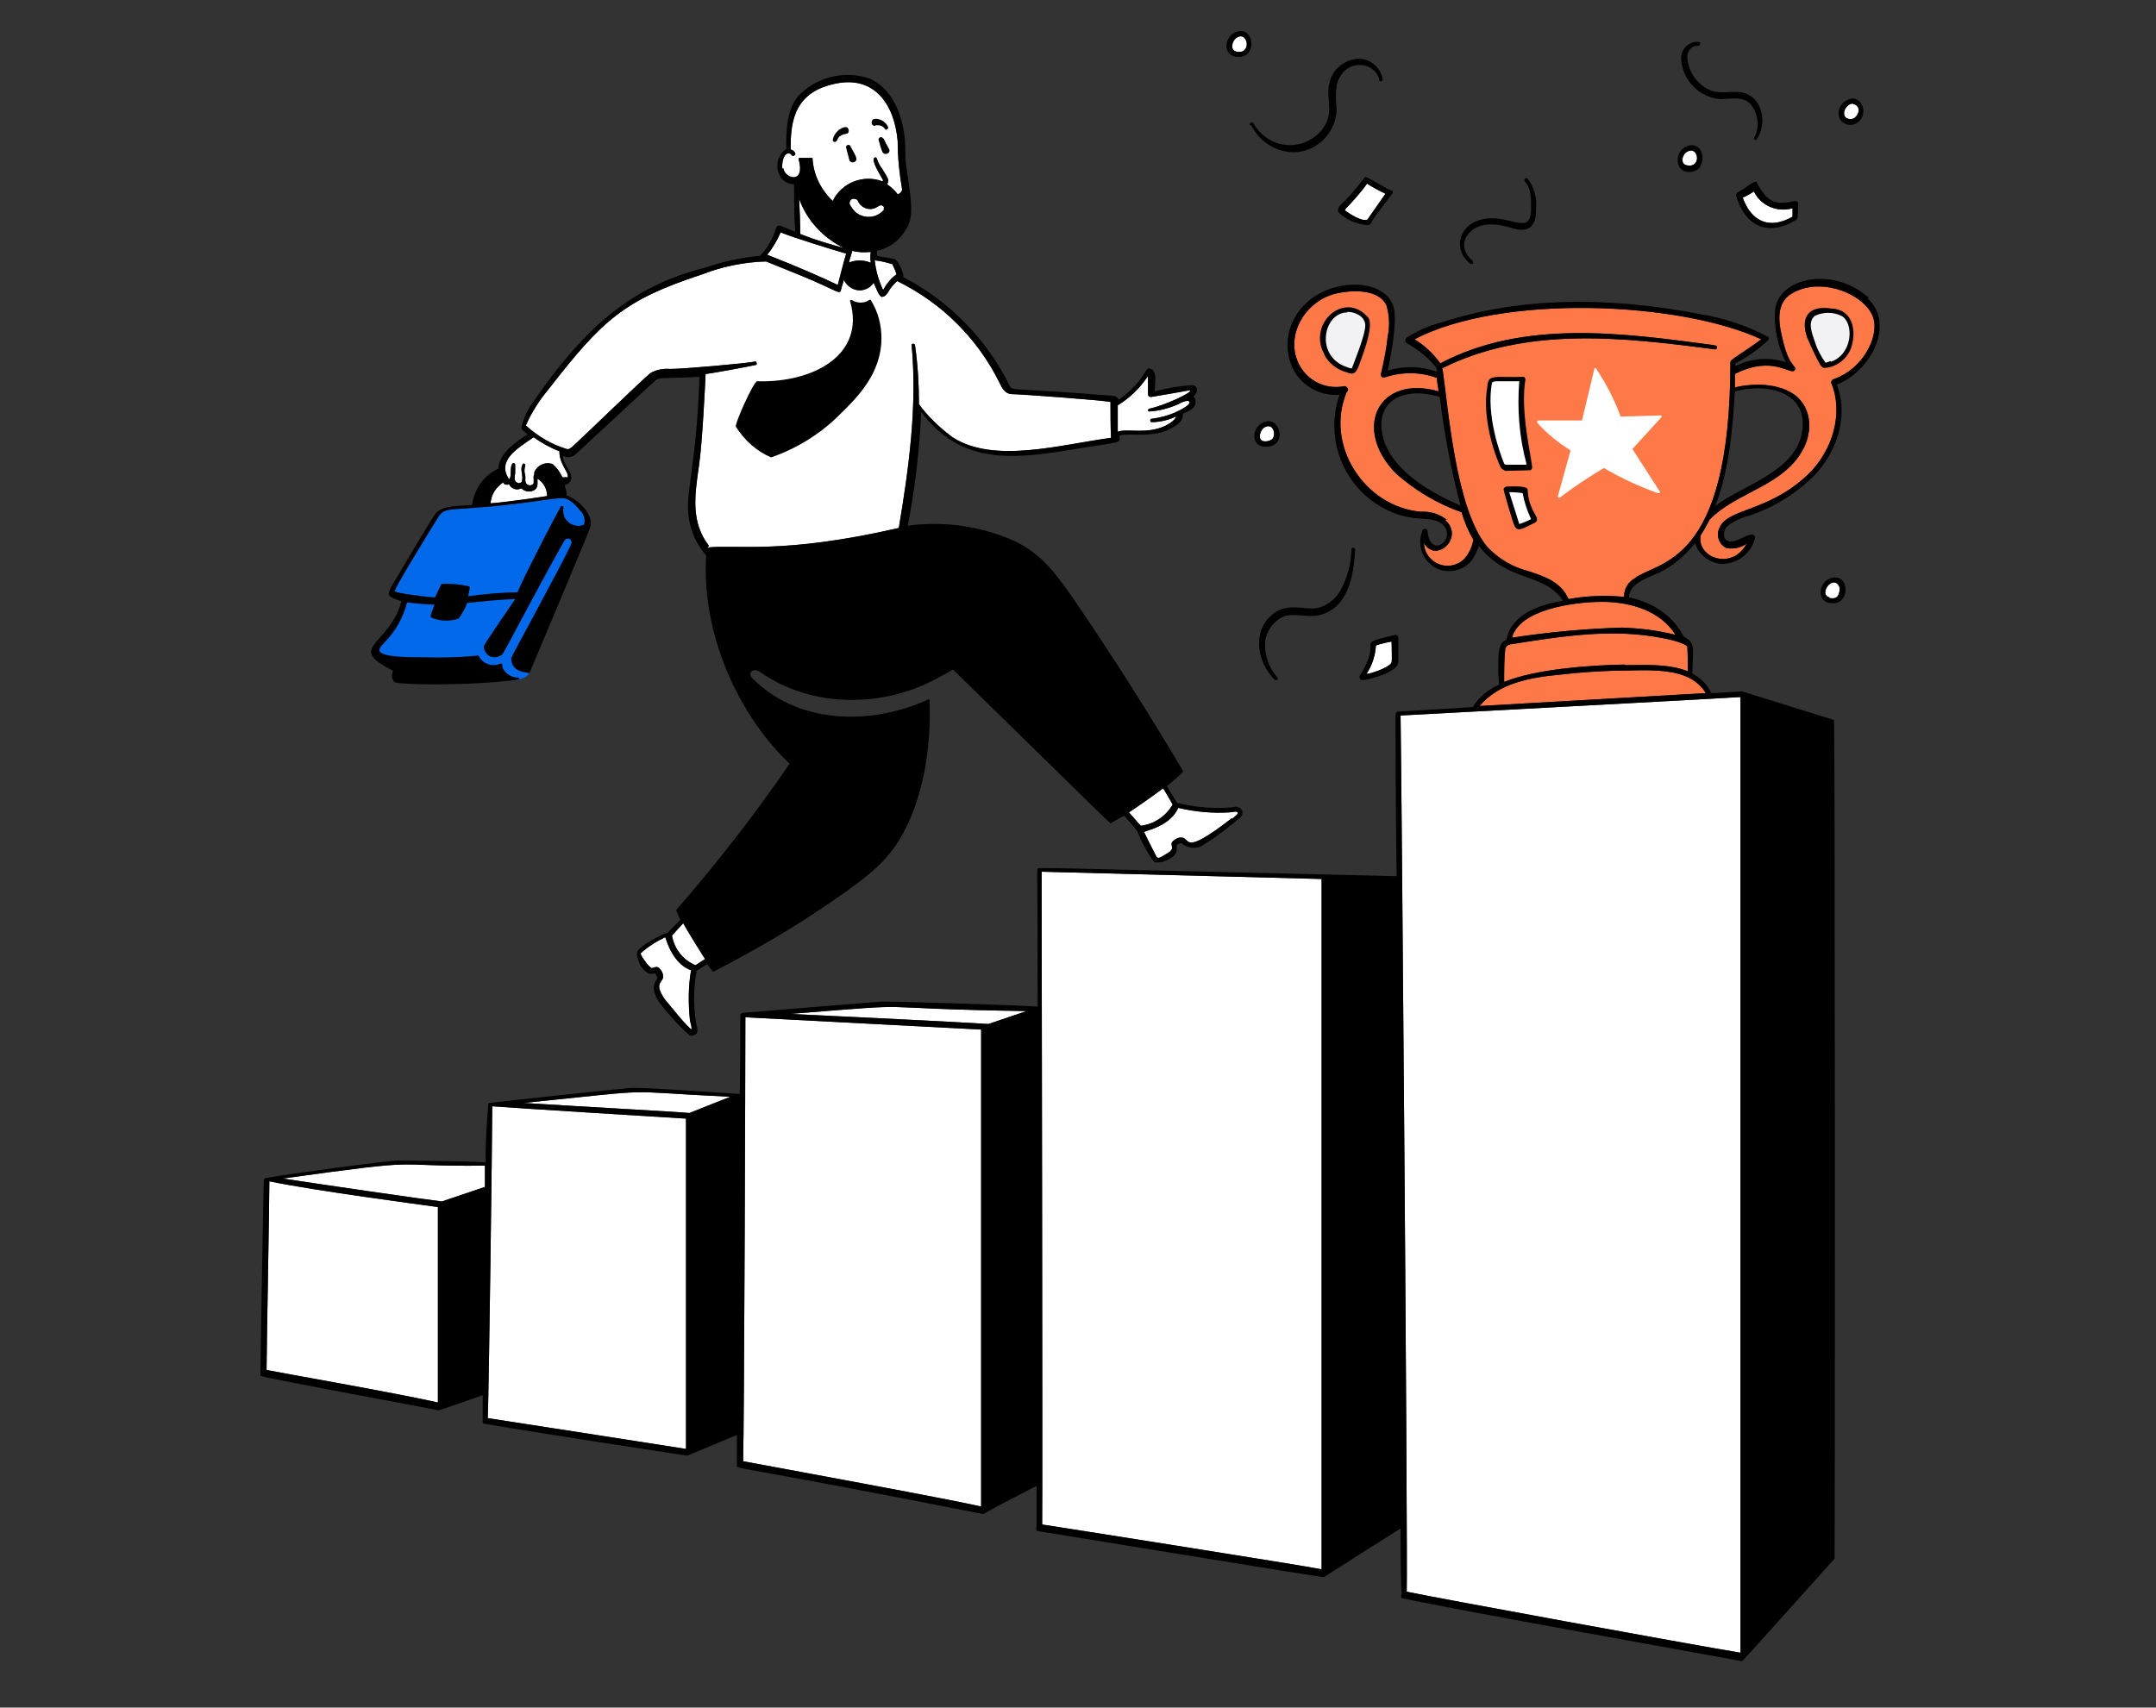 <?xml version="1.0" encoding="UTF-8"?>
<svg id="stage" xmlns="http://www.w3.org/2000/svg" version="1.1" viewBox="0 0 385 305">
  <rect x="0" y="0" width="385" height="305" fill="#333333" stroke="none"/>
  <defs>
    <style>
      .cls-1 {
        fill: #ff7948;
      }

      .cls-1, .cls-2, .cls-3, .cls-4, .cls-5 {
        stroke-width: 0px;
      }

      .cls-2 {
        fill: #0269eb;
      }

      .cls-3 {
        fill: #000;
      }

      .cls-4 {
        fill: #f2f2f4;
      }

      .cls-5 {
        fill: #fff;
      }
    </style>
  </defs>
  <path class="cls-2" d="M72.2,107.2s-.6,3.5-1.7,4.7c-1.1,1.1-3.6,3.2-3.4,4.1s2.9,2.1,4.7,2.2,19,3.6,20.7,3.2,1.9-.9,2.1-1.4,8.5-23.8,8.5-23.8l-2.2-.9-28.7,12.1Z"/>
  <path class="cls-5" d="M250.1,127.8c3.4-.2,58.1-3.1,60.7-3.3v170.7c-9.1-1.5-54.4-9.8-59.6-10.9.2-7.6-.9-143.8-1.1-156.5Z"/>
  <path class="cls-5" d="M186,155.7c7.6.2,46,1.2,50,1.3v123.3c-3.4-.7-48.5-7.8-49.9-8,.1-8.9-.1-106.3-.1-116.5h0Z"/>
  <path class="cls-5" d="M133.1,181.7l42.1,2.2v85.2c-4.4-1.1-38.2-7.3-42.5-8.1.2-6.3.4-71.4.4-79.3h0Z"/>
  <path class="cls-5" d="M183.6,180.5l-7.1,2.4c-4.5-.3-26.7-1.4-35.4-1.8,26.3-2.1,10.4-1,42.6-.5h-.1Z"/>
  <path class="cls-5" d="M87.9,197.6c5.3.4,31.4,2,34.6,2.2v59c-2.4-.4-34.1-5.3-35.4-5.5.2-4.7.8-49.9.8-55.6Z"/>
  <path class="cls-5" d="M47.6,244.7c0-3.2.5-29.8.5-33.7,8.2,1.7,27.3,4.2,30.1,4.6v34.9c-8.1-1.8-27.6-5.2-30.6-5.8Z"/>
  <path class="cls-5" d="M78.9,214.6c-3.4-.4-22.6-3.2-28.4-4.1,27.4-3.8,17.6-2.1,36.1-2.3v3.8l-7.7,2.6Z"/>
  <path class="cls-5" d="M130.4,195.9l-7.3,2.9c-1.9-.2-21.9-1.3-29.6-1.8,25.7-2.6,15.8-2.1,36.9-1.1Z"/>
  <path class="cls-5" d="M245.7,115.3c.4-.2,2.5-.7,2.8-.7,0,.6.1,3.3,0,3.7-.2.7-2.8,1.8-4.5,2.1,1-1.5,1.6-3.3,1.7-5.1Z"/>
  <path class="cls-5" d="M240.2,37.6c0,0-.1,0,0-.2.5-.5,3.1-3.3,3.9-4.6.6.4,2.4,1.4,3.3,1.8-.7,1-3.2,4.6-3.2,4.6-.9.5-3.2-1-4-1.6h0Z"/>
  <path class="cls-5" d="M320.1,37.2c0,.5,0,1,0,1.5-4.2,2.4-7.4.8-8.9-3.4.7-.3,1.4-.7,2-1.1,1.2,2.5,4.1,3.8,6.9,3h0Z"/>
  <path class="cls-5" d="M326.7,106.7c-1.8-.4,0-3.4,1.3-2.5.4.3.6.8.5,1.3-.2,1.3-.8,1.5-1.9,1.3h0Z"/>
  <path class="cls-5" d="M225.7,76.4c1.7-1.1,2.3,1.4,1.4,2.1-.5.3-1,.4-1.5.3-1-.2-.7-1.8.1-2.4Z"/>
  <path class="cls-5" d="M301.3,27.1c2-1.2,2.7,3.1-.2,2.4-1.1-.3-.7-2,.2-2.4Z"/>
  <path class="cls-5" d="M330.9,18.6c.6,0,1.1.6,1,1.3,0,0,0,0,0,0-.5,1.6-1.5,1.4-1.9,1.3-1.4-.4-.5-2.7.9-2.7Z"/>
  <path class="cls-5" d="M220.9,6.7c2-1.2,2.7,3.2-.2,2.5-1.1-.3-.7-2,.2-2.5h0Z"/>
  <path class="cls-5" d="M205,67.1c0,1.1,0,2.2,0,3.3,0,.3.2.5.5.5,0,0,0,0,.1,0,1.3-.2,6.9-1.2,6.9-1.2.7.3-4.7,2.8-7.3,3.3-.1,0-.2.2-.2.3,0,0,0,.1.2.2,1.8-.1,3.6-.6,5.2-1.3.5-.3,1.8-.9,2-.4s-1.5,1.4-2.4,1.8c-1.3.6-2.8,1-4.3,1.2-.2,0-.3.1-.3.3,0,.2.1.3.3.3,1.5,0,3-.4,4.3-1-.1.5-.8,1.1-2,1.7-3.3,1.5-6.7.4-8.4,1v-4.7c2.1-1.3,3.9-3,5.3-5.1Z"/>
  <path class="cls-5" d="M123.6,183.9c-.6,0-4.4-4.9-4.8-5.3-2.3-3.2-.2-3.1-.4-4.3,0-.5-.3-1-.7-1.4-.5-.4-.9,0-1.3,0s-1.7-1.8-1.9-2.3,0-.3.2-.6c1.3-1.1,2.6-1.9,4.1-2.6,1.4,4.5,3.7,5.6,4.6,5.9-.5,2.9-.5,6-.2,8.9,0,.2.5,1.7.2,1.7Z"/>
  <path class="cls-5" d="M124.2,172.4c-2.2-.9-3.8-2.9-4.2-5.3l2-2.2c.7,1.3,3,5,3.9,6.4l-1.7,1.1Z"/>
  <path class="cls-5" d="M159.4,47.3c.3.6.5,1.1.7,1.7-1,.7-1.8,1.7-2.4,2.8-.8-1.7-1.3-3.4-1.5-5.3,1.1.1,2.2.4,3.2.7Z"/>
  <path class="cls-5" d="M157.9,37.4c-1.2,1.5-3.4,1.8-5,.6-.5-.4-.9-1-1.2-1.6,0-.4.2-.9.7-.9.3,0,.7.1.8.4.5,1.2,2,1.8,3.2,1.2.2-.1.5-.3.7-.4.2-.1.5,0,.7.2.1.2,0,.4,0,.5h0Z"/>
  <path class="cls-5" d="M155.4,46.9c-1.2-.5-2.6-.5-3.8,0,.1-.5.4-1.4.6-2.1,1.1.3,2.2.3,3.3.2-.1.6-.1,1.3,0,1.9Z"/>
  <path class="cls-5" d="M139.7,30.1c-.1-.8.1-2.5,1-2.7.2,0,.4,0,.6.2,0,.2.3.3.5.2.5-.2.1-.9-.6-1.1-.1-5.4.9-10.4,8.2-11.8,6.6-1.3,10.3,3.5,10.9,10.3,0,2.9.3,5.8.8,8.7-.1.4-.4.7-.8.8-.5-.7-1.2-1.3-1.9-1.8.4-.7.4-.7-.9-2.8-.4-.5-.7-1.1-.9-1.7,0-.2-.2-.3-.3-.3s-.3.2-.3.3c-.1,1,1.6,3.5,1.7,3.8,0,0,0,0-.1.2-3.4-1.3-7.3.2-8.9,3.5-2.1-2-3.4-4.6-3.6-7.5,0-.1,0-.2-.2-.2h-2.1c-.1,0-.2.1-.2.2,0,0,0,0,0,0,1.3,4.5-2.4,3.6-2.7,1.7h0Z"/>
  <path class="cls-5" d="M150.7,44.3c-2.6-.7-5.3-1.5-7.8-2.5,0-2.1-.1-4.2-.2-6.3,1.4,3.9,4.3,7,8,8.8h0Z"/>
  <path class="cls-5" d="M139.4,41.5c2.1.9,9.3,3.1,11.7,3.8-.6,2-1,3.8-1.5,5.6-2.7-1.3-7-3.2-12.6-5.4,1-1.2,1.8-2.6,2.4-4h0Z"/>
  <path class="cls-5" d="M89.8,86.1c.2.3.2.3.3.4.3.1.6.1.8,0,.4.8,1.3,1.1,2,.8,0,0,.2,0,.2-.1.6.7,1.8.8,2.5.2,0,0,0,0,0,0,.6-.6.3-1.4.4-1.9,1.1.7,1.7,1.9,1.7,3.1-1.2.2-7.3,1.1-10.1,1.3.1-1.5.9-2.8,2.2-3.7Z"/>
  <path class="cls-2" d="M103.4,91c.8.6,1.2,1.7.9,2.7-1.3.6-2.8,0-3.5-1.3-.2-.5-.3-1.1-.2-1.7,0-.1,0-.3-.2-.3,0,0-.2,0-.2,0-1.2,2.1-6.7,12.7-7.8,15.4-2.9,0-5.9.3-8.8.7.1-.5.2-1,.3-1.5,0-.1,0-.2-.2-.3-1.5-.3-3.1-.5-4.7-.4-.2,0-.2,0-1.3,2.4-.8,0-7.1-.7-7.2-1.1,0-.2-.1-.5,7.6-13,1.7-2.7,1.5-.7,19.8-3.4,2.8-.3,3.3-.7,5.5,1.7h0Z"/>
  <path class="cls-5" d="M101,85.2c-.2.1-.4.1-.6,0-.4-.9-1-1.7-1.7-2.3-1.3-.5-2.8.2-3.3,1.5,0,.1,0,.2,0,.3,0,.2-.2.2-.1.9,0,.2,0,.5,0,.7-.1.2-.4.4-.7.4-1.1-.2-.7-1.2-.8-1.8-.2-.6-.2-1.1,0-1.7,0-.2,0-.3-.2-.4-.1,0-.3,0-.3.2-.5.9.2,2-.1,2.9,0,.3-.4.4-.6.4,0,0,0,0,0,0-1.1-.3-.6-1.4-.6-1.8,0-.5,0-.9,0-1.4.1-.4-.8-1-.8,1.2,0,.3,0,1.1-.3,1.3-2.2-3.3,1.3-5.4,4.4-7.5,1.4,1,3,1.9,4.6,2.5-.1,2.3,2,4.1,1.4,4.7h0Z"/>
  <g>
    <path class="cls-1" d="M327.5,67.7c-.2,0-.6.4-.5.7,2.2,5.2.4,12-4.2,16.4-7.2,6.8-14.4,5.9-15.8,9.6-.6,1.3,0,2.9,1.3,3.5,0,0,0,0,0,0,1.3.2,2.5,0,3.6-.8-2.6,4.9-9,2.5-8.2-1.5.5-.7,1.2-2.1,1.6-2.8,4-4.1,10.2-5.4,14.4-9.5,4.6-4.6,4.1-10.1,1-12.6-2.9-2.3-7.6-2.3-10.9-1.5v-2.4c6.9-3.5,10,.4,10.7-.7.5-.7-.9-.4-2-4.8-.8-3.1-1.5-6.5.9-8.5,5.4-3.9,14.2-.1,15.2,4.3.8,3.3-2,8.8-7.1,10.6h0Z"/>
    <path class="cls-1" d="M290.1,118.7c-6.1.1-15.9.8-21.5,3.1,0-2,0-4,.2-5.9.2-.7.7-.8,1.5-.9,8.9-1.4,17.8-2.8,26.7-1,2.7.5,4.2,1.2,4.3,1.5.1,1.5.1,2.9.1,4.4-3.6-1.4-7.5-1.1-11.2-1.1h0Z"/>
    <path class="cls-1" d="M257.5,65.8c15-7.5,32.1-5.6,48.7-3.4.2,0,.4-.1.4-.3,0,0,0-.1,0-.2-.1-.2-.3-.2-.9-.3-15.7-2.1-33.6-4.6-48.5,3.3-1.2-1.7-2.8-3.2-4.6-4.3,15.5-8.1,47.2-6.8,61.9,0-2.3,1.8-5.5,3.6-5.5,4,0,36.7-13,35.5-17.1,38.7-1.2.7-1.9,1.9-1.9,3.3-3.3-.3-6.6-.2-9.9.4-1.4-3.1-4.2-4-7.2-5-2.8-.7-5.3-2.2-7.3-4.3-5.6-6.7-6.9-24.1-8-31.8h0Z"/>
    <path class="cls-1" d="M289.6,112.1c-6.6.2-13.1.8-19.6,1.8,1.3-5,10.9-6.4,16.1-6.4s10.5,1.7,13.1,5.9c-3.1-.8-6.4-1.2-9.6-1.3h0Z"/>
    <path class="cls-1" d="M258.3,92.8c-1.3-1-2.9-1.5-4.6-1.4-10.1-.9-17.2-12-13.2-21.4.3-.2.3-.6,0-.8-.1-.2-.4-.3-.6-.2-2.8.5-5.6-.6-7.3-2.9-3.8-5.3.2-12.7,6.6-13.8,1.5-.3,6.9-1,8.4,2.3.5,1.8.6,3.7.2,5.5-.2,2-.6,4.1-1.2,6.7,0,.3,0,.5.3.6.1,0,.3,0,.4,0,3-1,6.3-1,9.3.1,0,.8.2,1.6.3,2.4-10.8-3.1-15.5,6.7-7.6,14.7,3.4,3,7.4,5.4,11.7,6.9.5,1.7,1.2,3.4,2.1,4.9-.2,1.2-.7,2.3-1.5,3.3-1.6,1.7-4.2,1.8-5.9.3-.9-.8-1.4-1.9-1.4-3,2,3.7,7.3-.9,3.8-4.1h0Z"/>
    <path class="cls-1" d="M264.3,126c3.3-3.9,8.8-5,14.3-5.5,3.4-.4,6.6-.6,9.6-.7,5.9,0,13.4-1,16.4,4l-40.4,2.3Z"/>
    <path class="cls-5" d="M126.6,97.5c-3.2-4.2-2.6-8.7-1.8-14.2.6-3.9,1.1-14.3,1.2-16.5,1.7-.2,8-1.4,8.9-1.6.2,0,.3-.2.2-.4,0-.2-.2-.3-.4-.2-1.4.3-12.6,1.3-15,1.3-1.2-.1-2.4.1-3.5.7-1.2.9-11.7,11.1-14,13.2-.4.3-.6.5-1,.4-2.7-.8-5.2-2.3-7.3-4.2,1-2.3,2.4-4.5,4-6.4,9.7-12.5,13.5-16,27.5-20.6,3.6-1.4,7.5-2.2,11.4-2.3,1.2.5,2.5,1,3.7,1.5,8.1,3.2,9,4.2,9.5,3.9.2,0,0,0,.7-2.1.7,1.5,2.5,2.3,4,1.6.5-.2,1-.6,1.3-1.1.4.9.9,2,1,2.1.2.3.4.5.6.4.7,0,1.2-1.3,1.5-1.6.3-.4.7-.8,1.1-1.2,8,3.9,14.4,10.3,18.3,18.2.4.8.9,2,2.3,2s16.3,1.1,17.5,1.4c0,.2,0,.4,0,.6,0,.3,0,4.4.1,5.8-9,1.2-20.9,4.7-28.3-.1-2.3-1.7-4.3-3.6-6-5.9,0-3.5-.2-7-.7-10.5,0-.4-.7-.4-.6,0,1,10.9-.5,21.9-2.3,32.6-20.9,4.8-29,2.9-34.2,3.5h0Z"/>
  </g>
  <path class="cls-5" d="M203.7,147.5c-.7-.8-1.4-1.6-2.1-2.4,1.7-1.1,5.2-3.6,6.1-4.3.4.6,1.3,2.2,1.7,2.9-1.2,2.1-3.3,3.5-5.7,3.8h0Z"/>
  <path class="cls-5" d="M219.9,146.2c-9.2,7.1-7.1,3.2-9.1,3.4-.5,0-.9.3-1.3.6-.5.4-.2.9-.2,1.2,0,.7-.9,1-1.5,1.4s-1.1.6-1.3.2-1.8-3.5-2.2-4.4l.5-.2c1.3-.4,4.4-1.4,5.6-4.1,3,.7,6.1,1,9.2.8.3,0,1.2-.3,1.4,0s-.6.8-.9,1.1h0Z"/>
  <path class="cls-3" d="M151.1,26.4c.2.8.4,1.5.6,2.3.2.3.6.4.9.2.3-.1.4-.4.3-.7,0-.3-.9-1.8-1-2,0-.2-.3-.4-.5-.3-.2,0-.4.3-.3.5h0Z"/>
  <path class="cls-3" d="M157.7,24.8c0-.2-.3-.4-.5-.3s-.4.3-.3.5c.2.8.4,1.5.7,2.2.2.3.6.4.9.2.3-.1.4-.4.3-.7-.1-.2-1-1.8-1-2h0Z"/>
  <path class="cls-3" d="M149.5,25.1c0-.1.2-1,1.6-1.2.7,0,.6-1.3-.2-1.2-1.1.2-2,1.2-2.2,2.3,0,.4.6.5.7.1h0Z"/>
  <path class="cls-3" d="M156.3,22.4c.6-.1,1.3,0,1.7.6.2.4.7,0,.6-.3-.7-1.5-2.4-1.7-2.8-1.3-.2.3-.2.7,0,.9.1.1.3.2.4.2Z"/>
  <path class="cls-3" d="M131.4,76.2c1.5,2.4,3.7,4.4,6.3,5.5,4.6-1.6,8.8-4.2,12.2-7.6,3.2-3.1,7.5-7.4,7.5-13.7,0-2.4-.6-4.7-1.9-6.8,0-.1-.2-.1-.3,0,0,0,0,0,0,0-.9.6-2.1.6-3.1,0-.1,0-.2,0-.3,0,0,0,0,.1,0,.2,2.8,9.6-6.6,14.6-16.6,14.3-.6,0-4.1,7.7-3.8,8.2h0Z"/>
  <path class="cls-5" d="M280.5,80.3l-2.3,8.3c0,.1,0,.2.1.3,0,0,.2,0,.2,0,2.5-1.9,5.2-3.7,7.9-5.3,3.1,1.8,6.3,3.3,9.7,4.5.1,0,.3,0,.3-.1,0,0,0-.1,0-.2l-4.9-7.6,5.2-5.7c0,0,0-.2,0-.3,0,0,0,0-.2,0l-7.1.2c-1.1-3-2.6-5.9-4.4-8.6,0-.1-.2-.1-.3,0,0,0,0,0,0,.1l-2.2,9.2h-7.8c-.1,0-.2.1-.2.2,0,0,0,.1,0,.2,1.8,2,3.9,3.7,6.2,5.1h0Z"/>
  <path class="cls-3" d="M269.2,84.1c.5,0-.8,0,3.9-.1.3,0,.5-.2.5-.5,0-1.3-2.2-10-1.2-15.7,0-.3-.2-.5-.4-.5,0,0,0,0,0,0-4.9.2-6.3-.6-6.4,1.7-1,5.6,1.3,12.2,2.3,14.3.2.5.8.9,1.4.8Z"/>
  <path class="cls-5" d="M272.5,83c-3.9,0-3.7.1-3.9-.2-.8-1.9-3.2-8.6-2.2-14.3,0-.3.4-.4,1-.4h3.9c-.4,5,0,10,1.3,14.8h0Z"/>
  <path class="cls-3" d="M268.9,87c-.2,0-.4.2-.4.4,0,0,0,0,0,0,0,.3,1.8,6.4,1.9,6.4.5,1.4,1.7.5,3.2-.2,2.3-.9-.6-1.6-.8-6.1,0-.8-2.5-.6-3.9-.6h0Z"/>
  <path class="cls-5" d="M271.3,93.6s-1.5-4.7-1.8-5.7c.7,0,2.2.1,2.4.2.3,1.6.8,3.1,1.5,4.6-.2.2-2,.9-2.1.9Z"/>
  <path class="cls-3" d="M236.5,63.4c.8,1.5,2.3,2.7,4,3.1,1.3.6,1.7,0,2.2-1.3,0-.2,2.9-7,1.6-8.5-4.2-4.9-10.9,1.1-7.8,6.6h0Z"/>
  <path class="cls-3" d="M327,55.1c-3.9-.6-5.6,1.4-4.3,5.2.7,1.6,1.4,3.2,2.3,4.8.3.4.5.7,1,.6,2-.2,3.7-1.5,4.5-3.4,1.2-3.4.2-7.1-3.5-7.2h0Z"/>
  <path class="cls-4" d="M326.9,64.5c-.3.1-.6.2-.9.3-.8-1.1-1.5-2.4-1.9-3.7-.5-1.5-1.4-3.6,0-4.7,1.5-.7,3.2-.7,4.7,0,2.3,1.2,2.1,6.8-1.8,8.2h0Z"/>
  <path class="cls-3" d="M333.7,53.2c-6-5.5-15.7-3.9-16.7,1.9-.3,3.3.4,6.6,1.9,9.6-3-1-6.2-.7-9,.7v-.5c2.1-1.1,4.1-2.5,5.8-4.1.2-.2.2-.5,0-.7,0,0,0,0-.1,0-3.8-2-7.8-3.3-12-4-17.1-3.3-32.6-2.9-45.9,1.4-2.3.6-4.5,1.5-6.5,2.8-.3.2-.3.5-.2.8,0,0,.1.1.2.2,2,1.1,3.9,2.6,5.3,4.4,0,0,.1.6.1.7-2.8-1-5.9-1.1-8.8-.2.6-2.6,1.7-8.6,1.1-11.2-1.5-5.9-13.3-5.6-17.5,1.4-1.8,2.9-2,6.6-.4,9.7,1.6,2.9,4.8,4.7,8.2,4.4-2.9,8.4,1.2,17.6,9.4,21,4.4,1.8,6.8.6,8.8,2,.6.4,1,1.1,1,1.9,0,2-3.1,3.6-3.5-.6,0-.3-.3-.4-.6-.3-.2,0-.3.2-.3.3-1,2.5,0,5.3,2.3,6.6,2.2,1.2,5,.6,6.6-1.4.5-.8.9-1.6,1.2-2.5,5.1,6.6,11.7,4.7,15,9.8-4.3.7-9.3,2.5-10.1,7-1.3.4-1.3,2.1-1.4,2.6-.1,1.8-.1,3.6.1,5.4-1.9.8-3.6,2.2-4.7,4l-13.3.8c-.3,0-.5.4-.5.5,0,4.3,0,15,.2,28.9-68.2-1.6-63.9-1.6-64.1-1.3s0-1.7,0,24.6c-4-.3-27.2-1-28-.9l-24.6,2c-.3,0-.6.3-.5.7,0,0,0,.1,0,.2,0,2.3,0,7.2-.1,13.6-3.1-.2-15.8-1.1-19.1-1.1-.9,0-22.3,2.3-25.6,2.7,0,0-.2,0-.2.2-.3,3.5-.5,6.9-.5,10.4-2.7-.2-13.1-.3-15.5-.3s-21.1,2.6-23.7,3.1c-.2,0-.4.3-.4.5,0,0,0,0,0,0-.2,8.9-.6,33.2-.6,34.5,0,.2,0,.3.2.4.4.3,31.8,6.1,31.6,6.1.2,0,.7-.2,7.9-2.7v4.6c0,.2,0,.4.2.5,0,0,0,0,.1,0,11,1.9,36.3,5.7,36.1,5.7.2,0,.4-.1,9-3.7v5.4c0,.8-2.4-.4,43.8,8.7h.3c.6-.4,2.6-1.5,9.4-5v7.4c-.2.2,0,.6.2.7,0,0,.1,0,.2,0,.7.1,50.7,8.3,50.9,8.2l13.7-8.7c0,6.5.1,10.7.2,11.8-.2.2-.1.6.1.7,0,0,.1,0,.2,0,7.9,1.8,60.6,11.2,60.4,11.2s0,.1.3-.2c.8-.8,3.9-4.3,16.3-18.1.1-.1.1-149.7-.1-149.8-17.4-5.4-16.3-5.1-16.5-5.1l-5.4.3c-.7-1.5-1.9-2.7-3.4-3.5.1-5,.6-5.3-1.5-6.6-.2,0-2-5.3-9.8-7,0-2.9,4.4-3.7,6.5-5,2-1.2,3.8-2.8,5.3-4.7.6,2,2.4,3.4,4.4,3.7,2.9.2,5.6-1.7,6.3-4.6,0-.2,0-.4-.2-.5-.8-.6-3.1,1.4-4.4,1.1-1.3-.3-1.1-1.9-.4-2.7,1.2-.9,2.6-1.6,4-1.9,4.4-1.5,8.3-3.9,11.6-7.2,3.7-3.8,6.3-10.3,4-16.2,6.3-2.5,10.4-11,5.5-15.4h0ZM327.5,67.7c-.2,0-.6.4-.5.7,2.2,5.2.4,12-4.2,16.4-7.2,6.8-14.4,5.9-15.8,9.6-.6,1.3,0,2.9,1.3,3.5,0,0,0,0,0,0,1.3.2,2.5,0,3.6-.8-2.6,4.9-9,2.5-8.2-1.5.5-.7,1.2-2.1,1.6-2.8,4-4.1,10.2-5.4,14.4-9.5,4.6-4.6,4.1-10.1,1-12.6-2.9-2.3-7.6-2.3-10.9-1.5v-2.4c6.9-3.5,10,.4,10.7-.7.5-.7-.9-.4-2-4.8-.8-3.1-1.5-6.5.9-8.5,5.4-3.9,14.2-.1,15.2,4.3.8,3.3-2,8.8-7.1,10.6h0ZM321.9,76.1c-.3,8.1-11.1,10.6-15.6,14.3,2.5-6.5,3.1-13.8,3.5-20.5,5.6-1.5,12.4,0,12.1,6.1h0ZM250.1,127.8c3.4-.2,58.1-3.1,60.7-3.3v170.7c-9.1-1.5-54.4-9.8-59.6-10.9.2-7.6-.9-143.8-1.1-156.5ZM290.1,118.7c-6.1.1-15.9.8-21.5,3.1,0-2,0-4,.2-5.9.2-.7.7-.8,1.5-.9,8.9-1.4,17.8-2.8,26.7-1,2.7.5,4.2,1.2,4.3,1.5.1,1.5.1,2.9.1,4.4-3.6-1.4-7.5-1.1-11.2-1.1h0ZM247.3,79.2c-2.5-7.2,2.8-10.4,9.8-8.3.8,6.5,2,13,3.7,19.4-4.8-2.1-11.2-5.5-13.5-11.1ZM257.5,65.8c15-7.5,32.1-5.6,48.7-3.4.2,0,.4-.1.4-.3,0,0,0-.1,0-.2-.1-.2-.3-.2-.9-.3-15.7-2.1-33.6-4.6-48.5,3.3-1.2-1.7-2.8-3.2-4.6-4.3,15.5-8.1,47.2-6.8,61.9,0-2.3,1.8-5.5,3.6-5.5,4,0,36.7-13,35.5-17.1,38.7-1.2.7-1.9,1.9-1.9,3.3-3.3-.3-6.6-.2-9.9.4-1.4-3.1-4.2-4-7.2-5-2.8-.7-5.3-2.2-7.3-4.3-5.6-6.7-6.9-24.1-8-31.8h0ZM289.6,112.1c-6.6.2-13.1.8-19.6,1.8,1.3-5,10.9-6.4,16.1-6.4s10.5,1.7,13.1,5.9c-3.1-.8-6.4-1.2-9.6-1.3h0ZM258.3,92.8c-1.3-1-2.9-1.5-4.6-1.4-10.1-.9-17.2-12-13.2-21.4.3-.2.3-.6,0-.8-.1-.2-.4-.3-.6-.2-2.8.5-5.6-.6-7.3-2.9-3.8-5.3.2-12.7,6.6-13.8,1.5-.3,6.9-1,8.4,2.3.5,1.8.6,3.7.2,5.5-.2,2-.6,4.1-1.2,6.7,0,.3,0,.5.3.6.1,0,.3,0,.4,0,3-1,6.3-1,9.3.1,0,.8.2,1.6.3,2.4-10.8-3.1-15.5,6.7-7.6,14.7,3.4,3,7.4,5.4,11.7,6.9.5,1.7,1.2,3.4,2.1,4.9-.2,1.2-.7,2.3-1.5,3.3-1.6,1.7-4.2,1.8-5.9.3-.9-.8-1.4-1.9-1.4-3,2,3.7,7.3-.9,3.8-4.1h0ZM264.3,126c3.3-3.9,8.8-5,14.3-5.5,3.4-.4,6.6-.6,9.6-.7,5.9,0,13.4-1,16.4,4l-40.4,2.3ZM186,155.7c7.6.2,46,1.2,50,1.3v123.3c-3.4-.7-48.5-7.8-49.9-8,.1-8.9-.1-106.3-.1-116.5h0ZM133.1,181.7l42.1,2.2v85.2c-4.4-1.1-38.2-7.3-42.5-8.1.2-6.3.4-71.4.4-79.3h0ZM183.6,180.5l-7.1,2.4c-4.5-.3-26.7-1.4-35.4-1.8,26.3-2.1,10.4-1,42.6-.5h-.1ZM87.9,197.6c5.3.4,31.4,2,34.6,2.2v59c-2.4-.4-34.1-5.3-35.4-5.5.2-4.7.8-49.9.8-55.6ZM47.6,244.7c0-3.2.5-29.8.5-33.7,8.2,1.7,27.3,4.2,30.1,4.6v34.9c-8.1-1.8-27.6-5.2-30.6-5.8ZM78.9,214.6c-3.4-.4-22.6-3.2-28.4-4.1,27.4-3.8,17.6-2.1,36.1-2.3v3.8l-7.7,2.6ZM130.4,195.9l-7.3,2.9c-1.9-.2-21.9-1.3-29.6-1.8,25.7-2.6,15.8-2.1,36.9-1.1Z"/>
  <path class="cls-3" d="M243.1,121.5c1.1,0,5.2-1.1,6.3-2.5.3-.4.4-.9.3-1.3v-3.8c0-.3-.2-.5-.5-.5,0,0,0,0-.1,0-1.5.4-4,.9-4.3,1.4s.6,1.9-2,5.9c-.1.2,0,.6.2.7,0,0,.1,0,.2,0ZM245.7,115.3c.4-.2,2.5-.7,2.8-.7,0,.6.1,3.3,0,3.7-.2.7-2.8,1.8-4.5,2.1,1-1.5,1.6-3.3,1.7-5.1ZM243.6,31.8c-1.2,1.6-2.5,3.2-4,4.6-.5.4-.9,1.1-.5,1.6,1.4,1.3,3.1,2,5,2.2.5,0,.7-.2.9-.7.2-.5,3.5-4.7,3.6-4.9.2-.2.1-.5,0-.6,0,0-.1,0-.2,0-.3,0-1.1-.6-1.9-1-2.6-1.5-2.7-1.5-2.9-1.2ZM240.2,37.6c0,0-.1,0,0-.2.5-.5,3.1-3.3,3.9-4.6.6.4,2.4,1.4,3.3,1.8-.7,1-3.2,4.6-3.2,4.6-.9.5-3.2-1-4-1.6h0ZM310.5,34.3c-.3,0-.5.3-.5.6,0,0,0,0,0,0,1.5,5.2,5.4,7.6,10.7,4.4.4-.3.3-.4.4-2.9,0-.3-.2-.5-.5-.5,0,0,0,0-.1,0-3.2.7-4.8.5-6.8-3.3-.3-.7-2.5,1.5-3.2,1.6ZM320.1,37.2c0,.5,0,1,0,1.5-4.2,2.4-7.4.8-8.9-3.4.7-.3,1.4-.7,2-1.1,1.2,2.5,4.1,3.8,6.9,3h0ZM326.6,103.4c-1.6.7-2.2,3.5-.3,4.2,4.4,1.3,4.2-5.9.3-4.2ZM326.7,106.7c-1.8-.4,0-3.4,1.3-2.5.4.3.6.8.5,1.3-.2,1.3-.8,1.5-1.9,1.3h0ZM226,79.8c4.2,0,2.5-5.9-.5-4.3-2,.9-2.2,4.3.5,4.3ZM225.7,76.4c1.7-1.1,2.3,1.4,1.4,2.1-.5.3-1,.4-1.5.3-1-.2-.7-1.8.1-2.4ZM303.6,29.7c.6-.9.6-2.2-.1-3.1-1.2-1.5-4-.3-3.9,2.1,0,2.4,3,2.6,4.1,1h0ZM301.3,27.1c2-1.2,2.7,3.1-.2,2.4-1.1-.3-.7-2,.2-2.4ZM329.5,22.1c1,.5,2.2.1,2.8-.8,1.3-1.9-.4-4.6-2.5-3.4-1.7.7-2.1,3.5-.3,4.2ZM330.9,18.6c.6,0,1.1.6,1,1.3,0,0,0,0,0,0-.5,1.6-1.5,1.4-1.9,1.3-1.4-.4-.5-2.7.9-2.7ZM220.2,10c4.6,1.3,4-5.9.3-4.2-1.6.7-2.2,3.5-.3,4.2ZM220.9,6.7c2-1.2,2.7,3.2-.2,2.5-1.1-.3-.7-2,.2-2.5h0ZM262.5,47.1c.1.1.4,0,.5,0,.1-.1,0-.4,0-.5h0c-3.5-2.9-.5-6.8,3.5-6.5,2.5,0,4.1,1.2,5.7.9,2.2-.3,2.1-3,2.1-3.8.2-1.9-.4-3.8-1.5-5.3-.2-.1-.4-.1-.5,0-.1.1-.1.3,0,.5,1.2,1.3,1.1,3.3,1.1,5-.1,5.1-4.1.4-9.2,1.9-3.7,1.1-4.9,5.4-1.5,7.9ZM307.2,17.7c1.8,0,4-.6,5.4.9,1.4,1.7,1.7,4.2.6,6.1,0,.1,0,.2.2.3,0,0,.2,0,.2,0,2.1-2.8,1.2-7.8-2.6-8.5-1.8-.3-3.7.3-5.4-.3-2.5-1-4.2-3.4-4.3-6.1,0-1,.8-2,1.9-1.9.2,0,.4-.2.4-.4,0-.1,0-.3-.2-.3-1.6-.2-3,1-3.2,2.6,0,.1,0,.3,0,.4.2,3.8,3.2,6.9,7,7.2h0ZM223.4,22.3c1.4,2.9,4.3,4.8,7.5,4.9,4.3,0,7.7-3.5,7.8-7.8-.2-1.4-.2-2.8,0-4.2,1.3-5.1,7-4.2,7.6-.9,0,.2.2.3.4.2.1,0,.2-.2.2-.3-.3-2.2-2.3-3.8-4.5-3.7-2.4.2-4.5,1.9-5,4.3-.8,3.1,1.3,5.6-1.8,8.9-2.8,2.9-7.5,3-10.4.1-.5-.5-1-1.1-1.4-1.8-.1-.2-.4-.2-.5,0-.1,0-.2.3-.1.4h0ZM229,110.2c2.1-.9,4.6.3,6.9-.4,4.8-1.4,5.8-6.7,6.1-11.6,0-.5-.7-.5-.7,0,0,2.5-.7,5-1.9,7.2-1,1.8-2.8,3.1-4.8,3.3-2.1,0-4.8-.8-6.9.7-4.1,2.7-3.5,8.6-.1,12,.2.1.4.1.5,0,.1-.1.1-.3,0-.4-1.5-1.7-2.3-4-2.2-6.3.2-1.9,1.4-3.6,3.1-4.5ZM221.6,144.5c-.4-.4-1-.5-1.5-.3-3.3.3-6.7,0-9.9-.8-.2-.3-1.7-2.7-1.8-3,.9-.8,1.9-1.5,2.8-2.5,0,0,0-.2,0-.3-6-10.1-12.2-19.9-18.6-29.3-3.8-5.6-6.4-9.2-11.3-11.6-6-2.7-12.6-3.7-19.2-2.8,1.3-6.7,2.1-13.5,2.4-20.3,6.9,9.2,16,8.5,26.3,6.8,10.3-1.7,9.1-1.1,9.1-2.6,2-.6,6.1.7,9.8-1.6.5-.3,1.7-1.1,1.5-2.3.9-.4,2.1-.8,2.3-1.9,0-.4,0-.9-.4-1.2,1-.8.7-1.8,0-2-2.3.1-4.6.5-6.9,1.1,0-1.3.6-3.9-1-4.1-.8,0-.9,2.3-5.4,5.6-.2-.4-.6-.7-1.1-.7-17.2-1.4-17.8-.9-18.3-1.6-4.1-8.4-10.8-15.3-19.1-19.6,0-.1,0-.2,0-.4,0-.3-.9-2.6-1.5-2.8s-2.5-.4-3.2-.6v-.9c1.9-.4,3.6-1.5,4.7-3.1,1.6-2.2,1.9-3.5.6-11.5-.3-1.7-.2-3.4-.3-5.1-.2-2.6-1.3-8.9-6.4-11.1-4.5-1.5-9.6-.2-12.8,3.3-2,2.7-2,6.1-2,9.3-1.6,1.1-2.1,3.3-1,5,0,0,0,0,0,.1.6.8,1.5,1.2,2.4,1.2,0,2.8,0,5.7.2,8.5-.9-.4-1.8-.7-2.7-1.1-.3,0-.6,0-.7.4,0,0,0,0,0,0-.6,1.9-1.5,3.6-2.9,5-3.5.3-6.9,1.1-10.1,2.2-13.8,3.5-21.9,11.8-29.9,23.2-1.2,1.5-2.1,3.3-2.6,5.2,0,.3,0,.4,1.1,1.3-1.9,1.2-5.1,3.3-5.2,6.1-2.6,1.2-4.3,3.6-4.7,6.5-3.8.2-5.4.3-6.5,1.5-.8,1-7.2,11.9-7.8,12.9-.3.4-.5,1-.6,1.5,0,.6,1.7,1.1,2.3,1.3-2.2,8-10.1,8.1-1.5,12.4-.3.7-.3,1.4.2,2,.3.5,13,.8,22.1-.4.1,0,.2-.1.2-.2s-.1-.2-.2-.2c-1.5.1-2.9-1.3-2.8-2.2,0-.1,0-.2-.2-.3,0,0,0,0-.1,0-1.4.7-3.2.1-3.9-1.3,0,0,0,0,0,0,0,0-.1-.2-.2-.1-3.1.3-6.2.4-9.3.3-2.9,0-7.8,0-8.2-1.1-.5-1.1,3.2-2.4,4.9-8.7,1.5.2,4,.4,4.9.4-.3.7-.5,1.4-.7,2,0,.1,0,.2.1.3,0,0,0,0,0,0,1.6.7,3.3.7,4.9.2.6-.9,1.2-1.8,1.5-2.8,2.9-.3,5.7-.6,8.6-.7-.5.7-5.6,8.2-5.6,8.4,0,1.1.8,2,1.9,2,.5,0,1-.2,1.4-.5.2-.1,6-11.3,11-20.2.5-1,1.8-.4,1.2.7-1.5,3.3-10.6,19.9-10.6,20.1,0,2.1,1.6,2.5,3.1,2.7.1,0,.2,0,.2-.1.6-1.4,10.6-25.2,10.7-25.6,1.1-2.6-2.4-5.5-4.1-6,0-.7-.2-1.3-.4-1.9h.2c.7-.2,1.1-.8,1-1.5-.2-1.3-1.5-2.4-1.5-3.7.7.4,1.5.3,2.1-.1.6-.5,13.9-12.9,14.5-13.4.9-.6,1-.2,7.8-.6-.4,12.6-1.7,17.6-2,22-.3,3.6.8,7.2,3.2,9.9-.9,15.2,6.7,29.5,14.9,37.2-6.2,9.1-13,17.8-20.2,26.1-.1.2,0,.2.7,1.8-.2.2-2.1,2.1-2.3,2.3-.7.1-5,2.3-5.4,3.4-.1.5,0,1,.2,1.5.2,1,.9,1.8,1.7,2.3.4.2.8.2,1.2,0,.2.2.4.5.5.9-.2.4-1.5,1.6.3,4.3,1.6,2.1,3.4,4.1,5.4,5.9.5.2,1,0,1.3-.3.2-.4.2-.9,0-1.4-.6-3.2-.6-6.5,0-9.8l1.9-1.2c.9,1.3,1,1.4,1.2,1.3,7.4-3.8,14.6-8,21.5-12.8,6.9-4.7,9.7-7.4,11.9-11.2,4.9-8.5,5.3-18.9,5.1-24.4,0-.1-.1-.2-.2-.2,0,0,0,0,0,0-9.2,4.3-22.4,5-31.2-3.5-1.3-1-.3-2.3,1.1-1.4,9.2,6.5,22.2,6.6,32.3.8l2.2-1.2c29.9,29.3,28,27.5,28.2,27.4.8-.4,1.5-.9,2.4-1.3.4.5,1.7,2,2.2,2.6.8,2,1.8,3.9,3.1,5.7.4.1.9,0,1.3,0,3.8-1.2,2.4-2.7,2.8-3.1.2-.2.5-.3.8-.3,1.2,1.1,3,1.1,4.2.1,2.3-1.4,4.4-3.1,6.4-4.8.3-.3.3-.8.2-1.2h0ZM205,67.1c0,1.1,0,2.2,0,3.3,0,.3.2.5.5.5,0,0,0,0,.1,0,1.3-.2,6.9-1.2,6.9-1.2.7.3-4.7,2.8-7.3,3.3-.1,0-.2.2-.2.3,0,0,0,.1.2.2,1.8-.1,3.6-.6,5.2-1.3.5-.3,1.8-.9,2-.4s-1.5,1.4-2.4,1.8c-1.3.6-2.8,1-4.3,1.2-.2,0-.3.1-.3.3,0,.2.1.3.3.3,1.5,0,3-.4,4.3-1-.1.5-.8,1.1-2,1.7-3.3,1.5-6.7.4-8.4,1v-4.7c2.1-1.3,3.9-3,5.3-5.1ZM123.6,183.9c-.6,0-4.4-4.9-4.8-5.3-2.3-3.2-.2-3.1-.4-4.3,0-.5-.3-1-.7-1.4-.5-.4-.9,0-1.3,0s-1.7-1.8-1.9-2.3,0-.3.2-.6c1.3-1.1,2.6-1.9,4.1-2.6,1.4,4.5,3.7,5.6,4.6,5.9-.5,2.9-.5,6-.2,8.9,0,.2.5,1.7.2,1.7ZM124.2,172.4c-2.2-.9-3.8-2.9-4.2-5.3l2-2.2c.7,1.3,3,5,3.9,6.4l-1.7,1.1ZM159.4,47.3c.3.6.5,1.1.7,1.7-1,.7-1.8,1.7-2.4,2.8-.8-1.7-1.3-3.4-1.5-5.3,1.1.1,2.2.4,3.2.7ZM157.9,37.4c-1.2,1.5-3.4,1.8-5,.6-.5-.4-.9-1-1.2-1.6,0-.4.2-.9.7-.9.3,0,.7.1.8.4.5,1.2,2,1.8,3.2,1.2.2-.1.5-.3.7-.4.2-.1.5,0,.7.2.1.2,0,.4,0,.5h0ZM155.4,46.9c-1.2-.5-2.6-.5-3.8,0,.1-.5.4-1.4.6-2.1,1.1.3,2.2.3,3.3.2-.1.6-.1,1.3,0,1.9ZM139.7,30.1c-.1-.8.1-2.5,1-2.7.2,0,.4,0,.6.2,0,.2.3.3.5.2.5-.2.1-.9-.6-1.1-.1-5.4.9-10.4,8.2-11.8,6.6-1.3,10.3,3.5,10.9,10.3,0,2.9.3,5.8.8,8.7-.1.4-.4.7-.8.8-.5-.7-1.2-1.3-1.9-1.8.4-.7.4-.7-.9-2.8-.4-.5-.7-1.1-.9-1.7,0-.2-.2-.3-.3-.3s-.3.2-.3.3c-.1,1,1.6,3.5,1.7,3.8,0,0,0,0-.1.2-3.4-1.3-7.3.2-8.9,3.5-2.1-2-3.4-4.6-3.6-7.5,0-.1,0-.2-.2-.2h-2.1c-.1,0-.2.1-.2.2,0,0,0,0,0,0,1.3,4.5-2.4,3.6-2.7,1.7h0ZM150.7,44.3c-2.6-.7-5.3-1.5-7.8-2.5,0-2.1-.1-4.2-.2-6.3,1.4,3.9,4.3,7,8,8.8h0ZM139.4,41.5c2.1.9,9.3,3.1,11.7,3.8-.6,2-1,3.8-1.5,5.6-2.7-1.3-7-3.2-12.6-5.4,1-1.2,1.8-2.6,2.4-4h0ZM89.8,86.1c.2.3.2.3.3.4.3.1.6.1.8,0,.4.8,1.3,1.1,2,.8,0,0,.2,0,.2-.1.6.7,1.8.8,2.5.2,0,0,0,0,0,0,.6-.6.3-1.4.4-1.9,1.1.7,1.7,1.9,1.7,3.1-1.2.2-7.3,1.1-10.1,1.3.1-1.5.9-2.8,2.2-3.7ZM103.4,91c.8.6,1.2,1.7.9,2.7-1.3.6-2.8,0-3.5-1.3-.2-.5-.3-1.1-.2-1.7,0-.1,0-.3-.2-.3,0,0-.2,0-.2,0-1.2,2.1-6.7,12.7-7.8,15.4-2.9,0-5.9.3-8.8.7.1-.5.2-1,.3-1.5,0-.1,0-.2-.2-.3-1.5-.3-3.1-.5-4.7-.4-.2,0-.2,0-1.3,2.4-.8,0-7.1-.7-7.2-1.1,0-.2-.1-.5,7.6-13,1.7-2.7,1.5-.7,19.8-3.4,2.8-.3,3.3-.7,5.5,1.7h0ZM101,85.2c-.2.1-.4.1-.6,0-.4-.9-1-1.7-1.7-2.3-1.3-.5-2.8.2-3.3,1.5,0,.1,0,.2,0,.3,0,.2-.2.2-.1.9,0,.2,0,.5,0,.7-.1.2-.4.4-.7.4-1.1-.2-.7-1.2-.8-1.8-.2-.6-.2-1.1,0-1.7,0-.2,0-.3-.2-.4-.1,0-.3,0-.3.2-.5.9.2,2-.1,2.9,0,.3-.4.4-.6.4,0,0,0,0,0,0-1.1-.3-.6-1.4-.6-1.8,0-.5,0-.9,0-1.4.1-.4-.8-1-.8,1.2,0,.3,0,1.1-.3,1.3-2.2-3.3,1.3-5.4,4.4-7.5,1.4,1,3,1.9,4.6,2.5-.1,2.3,2,4.1,1.4,4.7h0ZM126.6,97.5c-3.2-4.2-2.6-8.7-1.8-14.2.6-3.9,1.1-14.3,1.2-16.5,1.7-.2,8-1.4,8.9-1.6.2,0,.3-.2.2-.4,0-.2-.2-.3-.4-.2-1.4.3-12.6,1.3-15,1.3-1.2-.1-2.4.1-3.5.7-1.2.9-11.7,11.1-14,13.2-.4.3-.6.5-1,.4-2.7-.8-5.2-2.3-7.3-4.2,1-2.3,2.4-4.5,4-6.4,9.7-12.5,13.5-16,27.5-20.6,3.6-1.4,7.5-2.2,11.4-2.3,1.2.5,2.5,1,3.7,1.5,8.1,3.2,9,4.2,9.5,3.9.2,0,0,0,.7-2.1.7,1.5,2.5,2.3,4,1.6.5-.2,1-.6,1.3-1.1.4.9.9,2,1,2.1.2.3.4.5.6.4.7,0,1.2-1.3,1.5-1.6.3-.4.7-.8,1.1-1.2,8,3.9,14.4,10.3,18.3,18.2.4.8.9,2,2.3,2s16.3,1.1,17.5,1.4c0,.2,0,.4,0,.6,0,.3,0,4.4.1,5.8-9,1.2-20.9,4.7-28.3-.1-2.3-1.7-4.3-3.6-6-5.9,0-3.5-.2-7-.7-10.5,0-.4-.7-.4-.6,0,1,10.9-.5,21.9-2.3,32.6-20.9,4.8-29,2.9-34.2,3.5h0ZM203.7,147.5c-.7-.8-1.4-1.6-2.1-2.4,1.7-1.1,5.2-3.6,6.1-4.3.4.6,1.3,2.2,1.7,2.9-1.2,2.1-3.3,3.5-5.7,3.8h0ZM219.9,146.2c-9.2,7.1-7.1,3.2-9.1,3.4-.5,0-.9.3-1.3.6-.5.4-.2.9-.2,1.2,0,.7-.9,1-1.5,1.4s-1.1.6-1.3.2-1.8-3.5-2.2-4.4l.5-.2c1.3-.4,4.4-1.4,5.6-4.1,3,.7,6.1,1,9.2.8.3,0,1.2-.3,1.4,0s-.6.8-.9,1.1h0Z"/>
  <path class="cls-4" d="M240.6,55.7c1.4,0,3.1.8,3.2,2.3.1,1.7-2.2,7.2-2.4,7.8-.2,0-.6-.1-.8-.2-5.9-1.9-4.3-9.8,0-9.8h0Z"/>
</svg>